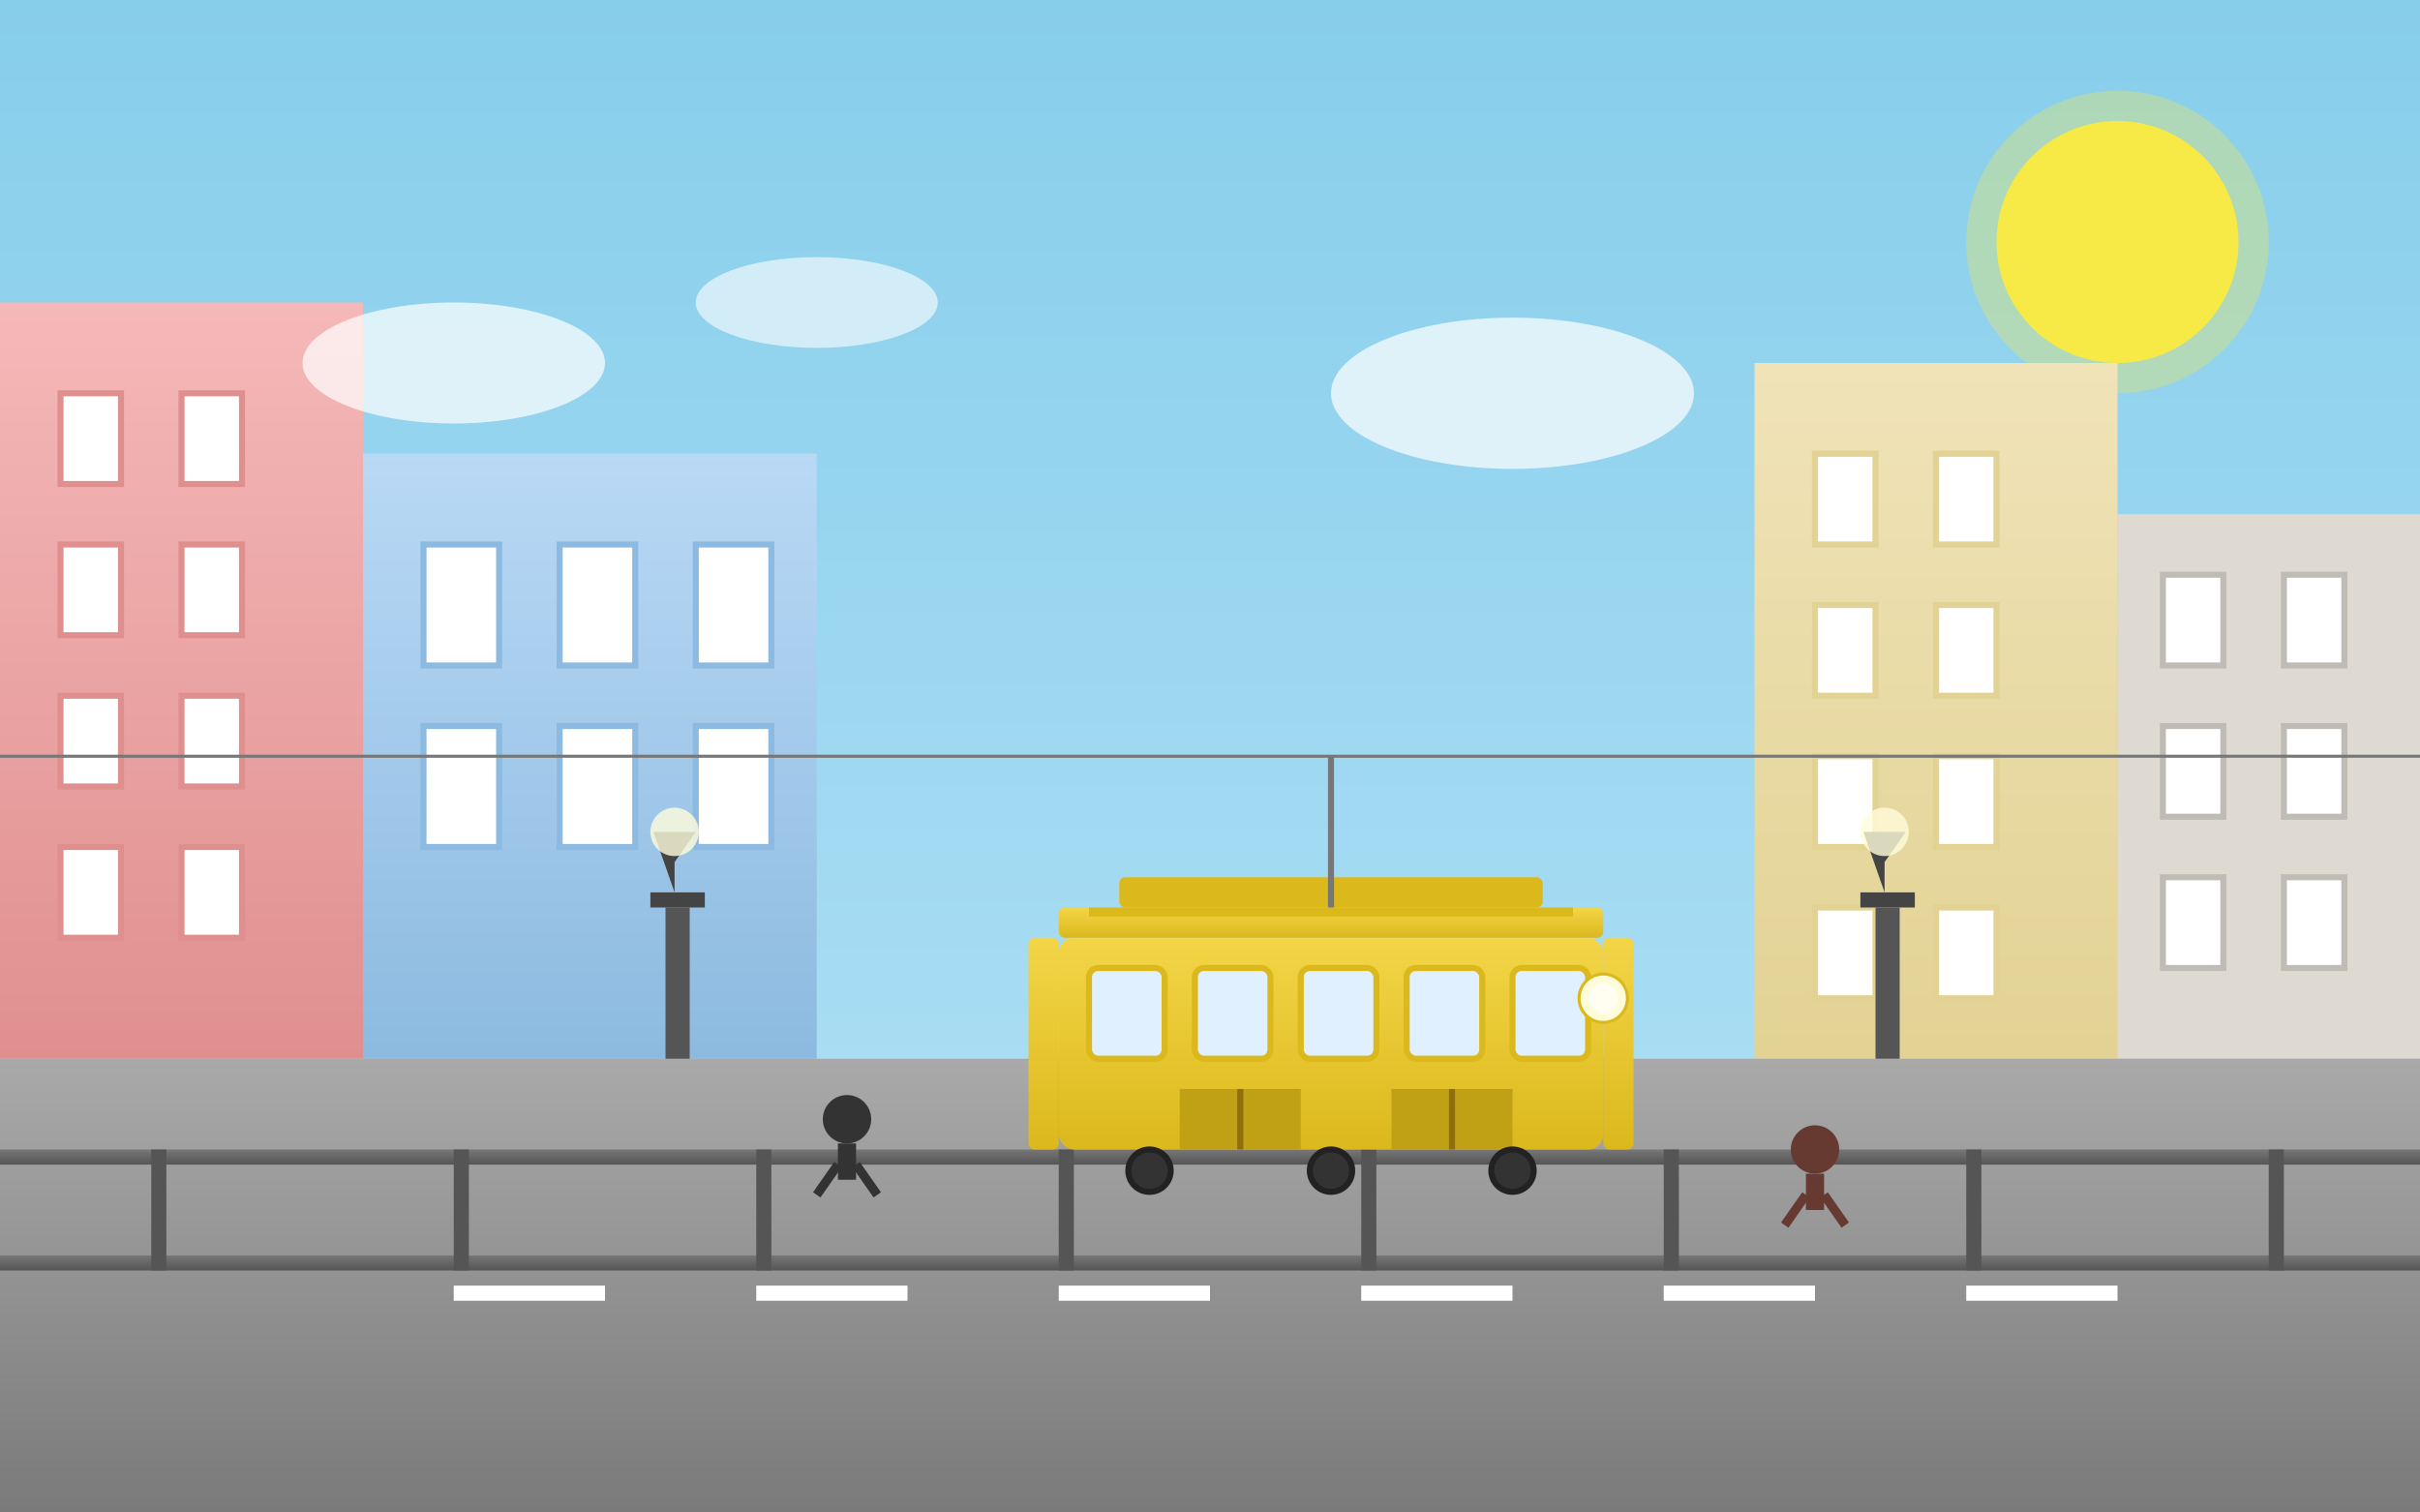 <?xml version="1.0" encoding="UTF-8"?>
<svg width="800" height="500" viewBox="0 0 800 500" xmlns="http://www.w3.org/2000/svg">
  <rect x="0" y="0" width="800" height="500" fill="#808080" stroke="none"/>
  <!-- Background with gradient -->
  <defs>
    <linearGradient id="skyGradient" x1="0%" y1="0%" x2="0%" y2="100%">
      <stop offset="0%" stop-color="#87ceeb" />
      <stop offset="100%" stop-color="#b6e3f7" />
    </linearGradient>
    <linearGradient id="streetGradient" x1="0%" y1="0%" x2="0%" y2="100%">
      <stop offset="0%" stop-color="#a9a9a9" />
      <stop offset="100%" stop-color="#7a7a7a" />
    </linearGradient>
    <linearGradient id="tramGradient" x1="0%" y1="0%" x2="0%" y2="100%">
      <stop offset="0%" stop-color="#f3d547" />
      <stop offset="100%" stop-color="#dbb81c" />
    </linearGradient>
    <linearGradient id="buildingGradient1" x1="0%" y1="0%" x2="0%" y2="100%">
      <stop offset="0%" stop-color="#f5b8b8" />
      <stop offset="100%" stop-color="#e08f8f" />
    </linearGradient>
    <linearGradient id="buildingGradient2" x1="0%" y1="0%" x2="0%" y2="100%">
      <stop offset="0%" stop-color="#b9d9f5" />
      <stop offset="100%" stop-color="#8cbae0" />
    </linearGradient>
    <linearGradient id="buildingGradient3" x1="0%" y1="0%" x2="0%" y2="100%">
      <stop offset="0%" stop-color="#f0e3b8" />
      <stop offset="100%" stop-color="#e2d293" />
    </linearGradient>
    <linearGradient id="trackGradient" x1="0%" y1="0%" x2="0%" y2="100%">
      <stop offset="0%" stop-color="#777777" />
      <stop offset="100%" stop-color="#555555" />
    </linearGradient>
  </defs>
  
  <!-- Sky background -->
  <rect width="800" height="500" fill="url(#skyGradient)" />
  
  <!-- Sun -->
  <circle cx="700" cy="80" r="40" fill="#ffeb3b" opacity="0.9" />
  <circle cx="700" cy="80" r="50" fill="#ffeb3b" opacity="0.3" />
  
  <!-- Buildings on the left side -->
  <!-- Building 1 -->
  <rect x="0" y="100" width="120" height="250" fill="url(#buildingGradient1)" />
  <!-- Windows -->
  <rect x="20" y="130" width="20" height="30" fill="white" stroke="#e08f8f" stroke-width="2" />
  <rect x="60" y="130" width="20" height="30" fill="white" stroke="#e08f8f" stroke-width="2" />
  <rect x="20" y="180" width="20" height="30" fill="white" stroke="#e08f8f" stroke-width="2" />
  <rect x="60" y="180" width="20" height="30" fill="white" stroke="#e08f8f" stroke-width="2" />
  <rect x="20" y="230" width="20" height="30" fill="white" stroke="#e08f8f" stroke-width="2" />
  <rect x="60" y="230" width="20" height="30" fill="white" stroke="#e08f8f" stroke-width="2" />
  <rect x="20" y="280" width="20" height="30" fill="white" stroke="#e08f8f" stroke-width="2" />
  <rect x="60" y="280" width="20" height="30" fill="white" stroke="#e08f8f" stroke-width="2" />
  
  <!-- Building 2 -->
  <rect x="120" y="150" width="150" height="200" fill="url(#buildingGradient2)" />
  <!-- Windows -->
  <rect x="140" y="180" width="25" height="40" fill="white" stroke="#8cbae0" stroke-width="2" />
  <rect x="185" y="180" width="25" height="40" fill="white" stroke="#8cbae0" stroke-width="2" />
  <rect x="230" y="180" width="25" height="40" fill="white" stroke="#8cbae0" stroke-width="2" />
  <rect x="140" y="240" width="25" height="40" fill="white" stroke="#8cbae0" stroke-width="2" />
  <rect x="185" y="240" width="25" height="40" fill="white" stroke="#8cbae0" stroke-width="2" />
  <rect x="230" y="240" width="25" height="40" fill="white" stroke="#8cbae0" stroke-width="2" />
  
  <!-- Buildings on the right side -->
  <!-- Building 3 -->
  <rect x="580" y="120" width="120" height="230" fill="url(#buildingGradient3)" />
  <!-- Windows -->
  <rect x="600" y="150" width="20" height="30" fill="white" stroke="#e2d293" stroke-width="2" />
  <rect x="640" y="150" width="20" height="30" fill="white" stroke="#e2d293" stroke-width="2" />
  <rect x="600" y="200" width="20" height="30" fill="white" stroke="#e2d293" stroke-width="2" />
  <rect x="640" y="200" width="20" height="30" fill="white" stroke="#e2d293" stroke-width="2" />
  <rect x="600" y="250" width="20" height="30" fill="white" stroke="#e2d293" stroke-width="2" />
  <rect x="640" y="250" width="20" height="30" fill="white" stroke="#e2d293" stroke-width="2" />
  <rect x="600" y="300" width="20" height="30" fill="white" stroke="#e2d293" stroke-width="2" />
  <rect x="640" y="300" width="20" height="30" fill="white" stroke="#e2d293" stroke-width="2" />
  
  <!-- Building 4 -->
  <rect x="700" y="170" width="100" height="180" fill="#dedad1" />
  <!-- Windows -->
  <rect x="715" y="190" width="20" height="30" fill="white" stroke="#c0bcb5" stroke-width="2" />
  <rect x="755" y="190" width="20" height="30" fill="white" stroke="#c0bcb5" stroke-width="2" />
  <rect x="715" y="240" width="20" height="30" fill="white" stroke="#c0bcb5" stroke-width="2" />
  <rect x="755" y="240" width="20" height="30" fill="white" stroke="#c0bcb5" stroke-width="2" />
  <rect x="715" y="290" width="20" height="30" fill="white" stroke="#c0bcb5" stroke-width="2" />
  <rect x="755" y="290" width="20" height="30" fill="white" stroke="#c0bcb5" stroke-width="2" />
  
  <!-- Street -->
  <rect x="0" y="350" width="800" height="150" fill="url(#streetGradient)" />
  
  <!-- Street markings -->
  <rect x="150" y="425" width="50" height="5" fill="white" />
  <rect x="250" y="425" width="50" height="5" fill="white" />
  <rect x="350" y="425" width="50" height="5" fill="white" />
  <rect x="450" y="425" width="50" height="5" fill="white" />
  <rect x="550" y="425" width="50" height="5" fill="white" />
  <rect x="650" y="425" width="50" height="5" fill="white" />
  
  <!-- Tram tracks -->
  <rect x="0" y="380" width="800" height="5" fill="url(#trackGradient)" />
  <rect x="0" y="415" width="800" height="5" fill="url(#trackGradient)" />
  
  <!-- Cross ties -->
  <rect x="50" y="380" width="5" height="40" fill="#555555" />
  <rect x="150" y="380" width="5" height="40" fill="#555555" />
  <rect x="250" y="380" width="5" height="40" fill="#555555" />
  <rect x="350" y="380" width="5" height="40" fill="#555555" />
  <rect x="450" y="380" width="5" height="40" fill="#555555" />
  <rect x="550" y="380" width="5" height="40" fill="#555555" />
  <rect x="650" y="380" width="5" height="40" fill="#555555" />
  <rect x="750" y="380" width="5" height="40" fill="#555555" />
  
  <!-- Traditional Lisbon tram -->
  <rect x="350" y="310" width="180" height="70" rx="5" fill="url(#tramGradient)" />
  <rect x="340" y="310" width="10" height="70" rx="2" fill="url(#tramGradient)" />
  <rect x="530" y="310" width="10" height="70" rx="2" fill="url(#tramGradient)" />
  <rect x="350" y="300" width="180" height="10" rx="2" fill="url(#tramGradient)" />
  
  <!-- Tram windows -->
  <rect x="360" y="320" width="25" height="30" rx="3" fill="#e0f0ff" stroke="#dbb81c" stroke-width="2" />
  <rect x="395" y="320" width="25" height="30" rx="3" fill="#e0f0ff" stroke="#dbb81c" stroke-width="2" />
  <rect x="430" y="320" width="25" height="30" rx="3" fill="#e0f0ff" stroke="#dbb81c" stroke-width="2" />
  <rect x="465" y="320" width="25" height="30" rx="3" fill="#e0f0ff" stroke="#dbb81c" stroke-width="2" />
  <rect x="500" y="320" width="25" height="30" rx="3" fill="#e0f0ff" stroke="#dbb81c" stroke-width="2" />
  
  <!-- Tram doors -->
  <rect x="390" y="360" width="40" height="20" fill="#c0a015" />
  <line x1="410" y1="360" x2="410" y2="380" stroke="#906e0d" stroke-width="2" />
  <rect x="460" y="360" width="40" height="20" fill="#c0a015" />
  <line x1="480" y1="360" x2="480" y2="380" stroke="#906e0d" stroke-width="2" />
  
  <!-- Tram wheels -->
  <circle cx="380" cy="387" r="7" fill="#333333" stroke="#222222" stroke-width="2" />
  <circle cx="440" cy="387" r="7" fill="#333333" stroke="#222222" stroke-width="2" />
  <circle cx="500" cy="387" r="7" fill="#333333" stroke="#222222" stroke-width="2" />
  
  <!-- Tram roof details -->
  <rect x="360" y="300" width="160" height="3" fill="#dbb81c" />
  <rect x="370" y="290" width="140" height="10" rx="2" fill="#dbb81c" />
  
  <!-- Tram front headlight -->
  <circle cx="530" cy="330" r="8" fill="#fffcda" stroke="#dbb81c" stroke-width="1" />
  <circle cx="530" cy="330" r="5" fill="#fffef0" />
  
  <!-- Overhead electric line -->
  <line x1="0" y1="250" x2="800" y2="250" stroke="#777777" stroke-width="1" />
  <line x1="440" y1="250" x2="440" y2="300" stroke="#777777" stroke-width="2" />
  
  <!-- People walking (simplified) -->
  <circle cx="280" cy="370" r="8" fill="#333" />
  <rect x="277" y="378" width="6" height="12" fill="#333" />
  <line x1="277" y1="385" x2="270" y2="395" stroke="#333" stroke-width="3" />
  <line x1="283" y1="385" x2="290" y2="395" stroke="#333" stroke-width="3" />
  
  <circle cx="600" cy="380" r="8" fill="#663931" />
  <rect x="597" y="388" width="6" height="12" fill="#663931" />
  <line x1="597" y1="395" x2="590" y2="405" stroke="#663931" stroke-width="3" />
  <line x1="603" y1="395" x2="610" y2="405" stroke="#663931" stroke-width="3" />
  
  <!-- Street lamp -->
  <rect x="220" y="300" width="8" height="50" fill="#555555" />
  <path d="M215,300 L233,300 L233,295 L215,295 Z" fill="#444444" />
  <path d="M223,295 L223,285 L230,275 L216,275 Z" fill="#444444" />
  <circle cx="223" cy="275" r="8" fill="#fffcda" opacity="0.8" />
  
  <rect x="620" y="300" width="8" height="50" fill="#555555" />
  <path d="M615,300 L633,300 L633,295 L615,295 Z" fill="#444444" />
  <path d="M623,295 L623,285 L630,275 L616,275 Z" fill="#444444" />
  <circle cx="623" cy="275" r="8" fill="#fffcda" opacity="0.8" />
  
  <!-- Clouds -->
  <ellipse cx="150" cy="120" rx="50" ry="20" fill="white" opacity="0.7" />
  <ellipse cx="270" cy="100" rx="40" ry="15" fill="white" opacity="0.6" />
  <ellipse cx="500" cy="130" rx="60" ry="25" fill="white" opacity="0.7" />
</svg>